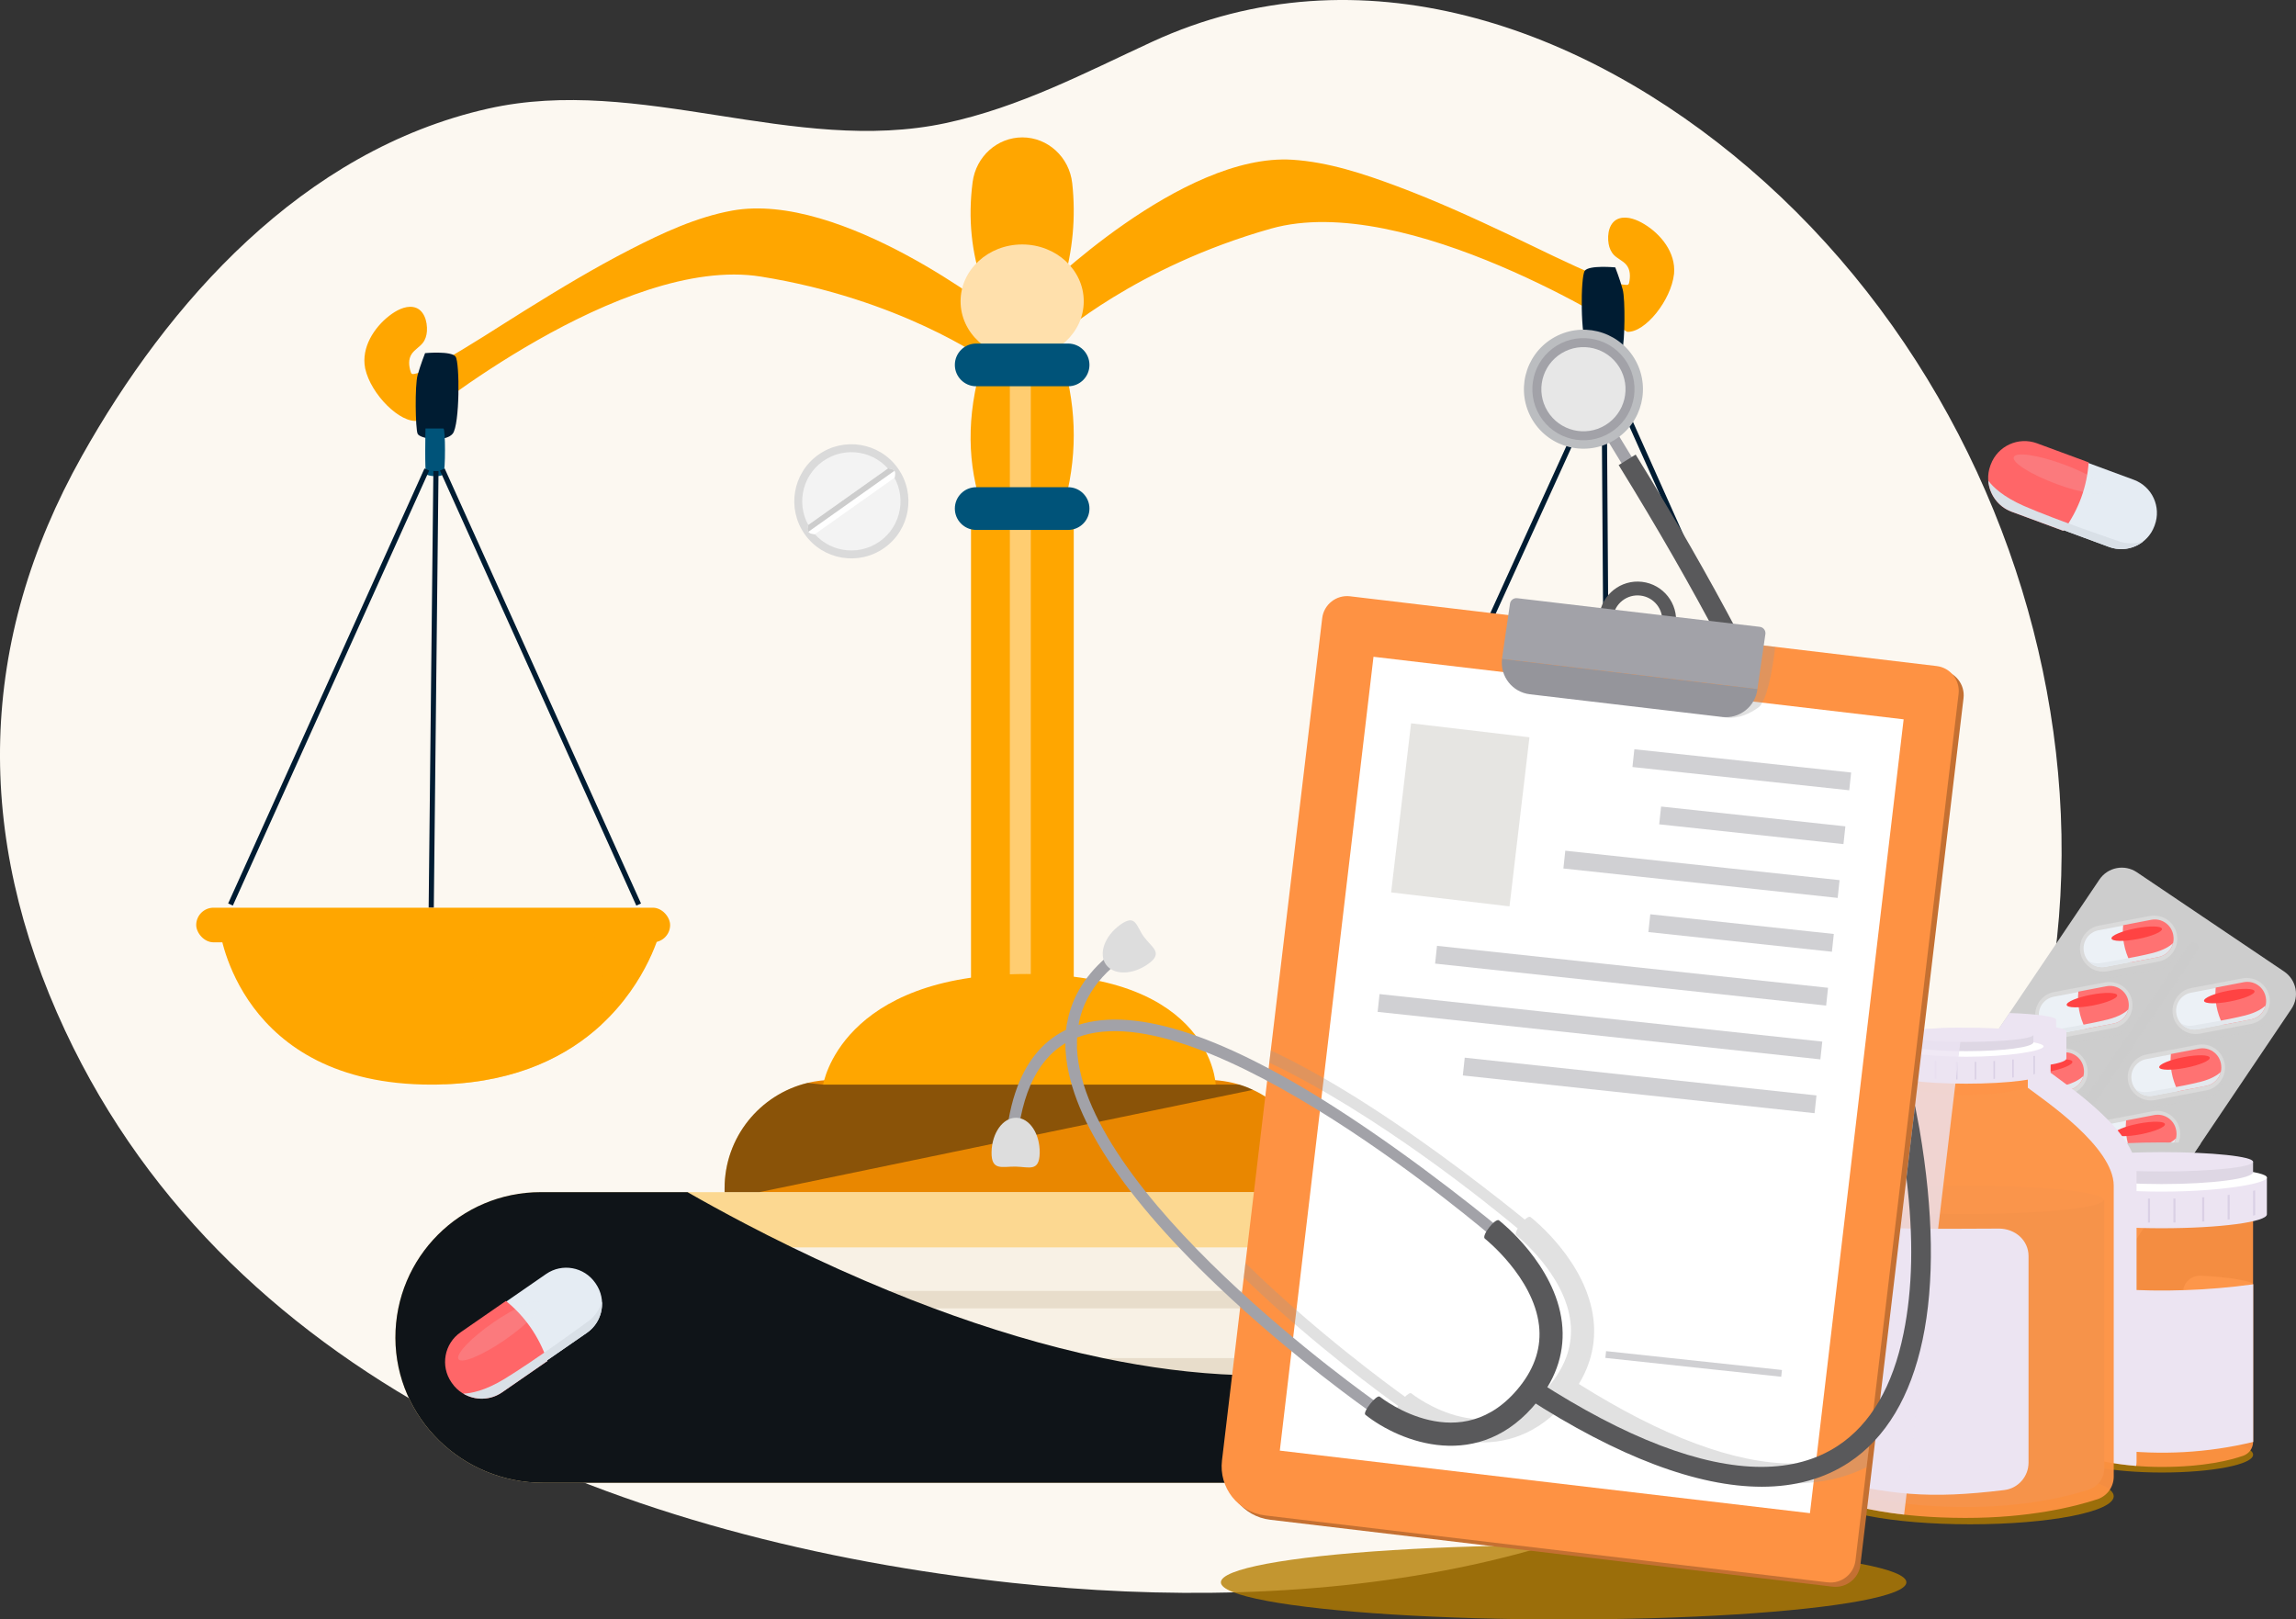 <?xml version="1.0" encoding="UTF-8"?> <svg xmlns="http://www.w3.org/2000/svg" viewBox="0 0 1110.24 783.16"><rect x="0" y="0" width="1110.24" height="783.16" fill="#333333" stroke="none"/><defs><style>.cls-1,.cls-2,.cls-3,.cls-4,.cls-5,.cls-6,.cls-7,.cls-8,.cls-9,.cls-10,.cls-11,.cls-12,.cls-13,.cls-14,.cls-15,.cls-16,.cls-17,.cls-18,.cls-19,.cls-20,.cls-21,.cls-22,.cls-23,.cls-24,.cls-25,.cls-26,.cls-27,.cls-28,.cls-29,.cls-30,.cls-31,.cls-32,.cls-33,.cls-34,.cls-35,.cls-36,.cls-37,.cls-38,.cls-39,.cls-40,.cls-41,.cls-42,.cls-43,.cls-44,.cls-45{stroke-width:0px;}.cls-1,.cls-39,.cls-42{fill:#fe9243;}.cls-2{fill:#5ca4ee;}.cls-3{fill:#ff6668;}.cls-4{fill:#b57d00;}.cls-4,.cls-5,.cls-46,.cls-47,.cls-48,.cls-36,.cls-39,.cls-49{mix-blend-mode:multiply;}.cls-4,.cls-46{opacity:.8;}.cls-5,.cls-50,.cls-13,.cls-48{opacity:.5;}.cls-5,.cls-21,.cls-29{fill:#cdcdcd;}.cls-6{fill:#aea2c5;}.cls-7{fill:#59595b;}.cls-8{fill:#ded7e4;}.cls-51{isolation:isolate;}.cls-9{fill:#bbbdc0;}.cls-52{stroke-width:8.65px;}.cls-52,.cls-53{fill:none;stroke:#a2a2a8;stroke-miterlimit:10;}.cls-10{fill:#a2a2a8;}.cls-11{fill:#e7e7e7;}.cls-12{opacity:.15;}.cls-12,.cls-54,.cls-17{mix-blend-mode:screen;}.cls-12,.cls-35{fill:#e5ecf3;}.cls-13{fill:#ceccc7;}.cls-14{fill:#ddd;}.cls-54,.cls-55{opacity:.44;}.cls-47,.cls-36,.cls-39{opacity:.3;}.cls-53{stroke-width:3.3px;}.cls-15{fill:#0f1418;}.cls-15,.cls-55{mix-blend-mode:soft-light;}.cls-56{opacity:.66;}.cls-16{fill:#f3f3f3;}.cls-17,.cls-44{fill:#ff4343;}.cls-18{fill:#95959b;}.cls-19{fill:#c47032;}.cls-20{fill:#286a94;}.cls-22,.cls-27{fill:#ece4f2;}.cls-22,.cls-39,.cls-42{fill-rule:evenodd;}.cls-23{fill:#ffe0ac;}.cls-24{fill:#dadada;}.cls-25,.cls-36{fill:#9a9a9a;}.cls-26{fill:#a7d2ff;}.cls-28{fill:#e8ddcb;}.cls-29,.cls-32{opacity:.25;}.cls-30{fill:#fcd891;}.cls-31{fill:#e98700;}.cls-32,.cls-33{fill:#fff;}.cls-34{fill:#f8f1e5;}.cls-37{fill:#d9e0e7;}.cls-38{fill:#001c32;}.cls-40{fill:#ffa600;}.cls-41{fill:#005379;}.cls-42{opacity:.95;}.cls-43{fill:#0f1112;}.cls-45{fill:#fcf8f1;}</style></defs><g class="cls-51"><g id="Layer_2"><path class="cls-45" d="M845.8,81.38c-80.09-68.72-188.2-107.55-288.8-61.12-32.18,14.85-63.73,31.58-99.75,39.28-73.3,15.66-147.9-23.49-221.17-7.02-89.99,20.23-155.03,94.12-196.48,168.01-50.16,89.41-52.48,183.03-8.06,277.99,81.21,173.59,273.75,247,458.04,266.96,143.4,15.53,311.88-2.76,412.72-108.13,152.22-159.04,111.6-431.75-56.5-575.97Z"></path><path class="cls-34" d="M681.42,690.34c1.09,2.67,2.27,5.33,3.57,7.97H221.18v-106.52h463.81c-1.64,3.83-3.13,7.64-4.43,11.41-6.44,18.54-8.86,36.52-7.28,53.93,1.03,11.3,3.74,22.37,8.14,33.2Z"></path><rect class="cls-28" x="271.16" y="656.77" width="391.66" height="8.43"></rect><path class="cls-30" d="M702.71,703.7c0,3.69-1.49,7.02-3.91,9.45-2.42,2.41-5.76,3.91-9.45,3.91h-426.83c-38.9,0-71.19-31.15-71.32-70.04-.06-19.49,7.81-37.15,20.58-49.92,12.72-12.72,30.28-20.58,49.69-20.58h427.88c7.38,0,13.35,5.97,13.35,13.35,0,3.69-1.49,7.02-3.91,9.45-2.42,2.41-5.76,3.91-9.45,3.91h-432.57c-26.23,29.05-26.23,58.1,0,87.13h432.57c7.38,0,13.35,5.97,13.35,13.35Z"></path><rect class="cls-28" x="264.29" y="624.29" width="391.66" height="8.43"></rect><polygon class="cls-20" points="343.5 624.29 343.5 679.84 359.86 656.77 374.74 682.82 376.73 624.29 343.5 624.29"></polygon><path class="cls-15" d="M702.71,703.7c0,3.69-1.49,7.02-3.91,9.45-2.42,2.41-5.76,3.91-9.45,3.91h-426.83c-38.9,0-71.19-31.15-71.32-70.04-.06-19.49,7.81-37.15,20.58-49.92,12.72-12.72,30.28-20.58,49.69-20.58h70.98c8.16,4.66,17.55,9.84,27.96,15.29,7.08,3.71,14.64,7.54,22.61,11.41,14.45,7.03,30.24,14.21,47.01,21.08,7.02,2.88,14.22,5.71,21.56,8.44,25.93,9.65,53.63,18.18,81.86,24.05,43.33,9.02,87.94,11.82,129.36,2.9,3.51-.75,7-1.59,10.46-2.53,1.03,11.3,3.74,22.37,8.14,33.2h7.93c7.38,0,13.35,5.97,13.35,13.35Z"></path><path class="cls-40" d="M482.53,151.86s-75.63-59.68-128.57-50c-17.12,3.13-33.47,10.74-48.95,18.67-17.53,8.98-34.45,19.19-51.21,29.62-13.36,8.31-26.53,17.05-40.24,24.75-4.13,2.32-8.71,5.16-13.41,5.95-.35.06-.74.1-1.04-.11-.26-.18-.38-.5-.48-.81-.94-2.9-1.31-6.22.5-8.83,1.45-2.1,3.82-3.32,5.37-5.34,1.21-1.57,1.81-3.57,1.94-5.57.32-4.76-1.42-10.85-6.63-11.71-4.08-.67-8.38,1.76-11.53,4.19-7.4,5.72-13.65,15.41-11.73,25.33.02.12.05.25.08.37,2.75,12.32,16.92,26.57,25.56,25.09,0,0,98.46-80.47,165.69-69.71,67.23,10.75,108.52,40.15,108.52,40.15l6.12-22.04Z"></path><path class="cls-38" d="M205.55,170.77s-2.23,5.63-3.62,10.65c-1.39,5.02-1.04,25.81,0,28.32,1.04,2.51,13.51,4.3,16.97,0,3.46-4.3,3.46-34.41,1.39-37.28s-14.74-1.69-14.74-1.69Z"></path><path class="cls-41" d="M205.74,207.23s-.43,20.97.35,22.04c.78,1.08,7.27,1.61,8.31,0,1.04-1.61,1.04-22.04,0-22.04h-8.66Z"></path><rect class="cls-38" x="43.53" y="330.99" width="230.8" height="2.49" transform="translate(-209.27 340.43) rotate(-65.71)"></rect><rect class="cls-38" x="260.12" y="216.84" width="2.49" height="230.8" transform="translate(-113.54 136.93) rotate(-24.29)"></rect><rect class="cls-38" x="104.07" y="332.13" width="211.19" height="2.49" transform="translate(-125.96 539.42) rotate(-89.38)"></rect><path class="cls-40" d="M319.37,449.79s-5.89,24.82-28.7,45.87c-15.88,14.62-39.94,27.43-75.89,28.72-2.02.1-4.1.14-6.2.14-93.07,0-102.27-74.73-102.27-74.73h213.06Z"></path><rect class="cls-40" x="94.88" y="438.96" width="229.16" height="16.74" rx="8.37" ry="8.37"></rect><g class="cls-54"><path class="cls-40" d="M290.68,495.66c-15.88,14.62-39.94,27.43-75.89,28.72,11.88-22.15,15.62-57.05,16.77-74.59h55.11c4.64,14.01,5.3,30.17,4.02,45.87Z"></path></g><path class="cls-40" d="M502.66,141.95s68.63-68.13,122.29-64.7c17.35,1.11,34.42,6.77,50.67,12.84,18.4,6.87,36.33,15.04,54.11,23.44,14.18,6.7,28.22,13.84,42.68,19.89,4.36,1.82,9.22,4.11,13.97,4.35.36.02.75.01,1.02-.23.24-.21.33-.54.39-.86.62-2.99.62-6.33-1.46-8.72-1.67-1.92-4.16-2.85-5.92-4.67-1.37-1.42-2.19-3.34-2.54-5.31-.83-4.69.22-10.94,5.31-12.41,3.98-1.14,8.52.77,11.91,2.82,7.98,4.82,15.25,13.71,14.42,23.8-.01.13-.02.25-.04.37-1.39,12.56-13.91,28.38-22.66,27.91,0,0-106.61-68.45-172.23-49.91-65.62,18.54-103.45,52.57-103.45,52.57l-8.49-21.19Z"></path><path class="cls-38" d="M781.07,129.3s2.21,5.64,3.58,10.67.95,25.81-.1,28.32c-1.05,2.51-13.53,4.25-16.97-.06-3.45-4.31-3.35-34.42-1.26-37.28,2.09-2.86,14.75-1.64,14.75-1.64Z"></path><path class="cls-41" d="M780.76,165.76s.36,20.97-.42,22.04c-.78,1.07-7.28,1.59-8.31-.03-1.03-1.62-.96-22.05.08-22.04,1.04,0,8.66.03,8.66.03Z"></path><rect class="cls-38" x="825.89" y="175.52" width="2.49" height="230.82" transform="translate(-46.71 362.97) rotate(-24.09)"></rect><rect class="cls-38" x="609.32" y="289.31" width="230.78" height="2.49" transform="translate(159.88 829.62) rotate(-65.51)"></rect><rect class="cls-38" x="775.16" y="186.29" width="2.49" height="211.19" transform="translate(-1.98 5.31) rotate(-.39)"></rect><path class="cls-40" d="M666.29,407.89s5.81,24.85,28.54,45.97c15.83,14.68,39.84,27.58,75.79,29,2.02.11,4.1.15,6.2.16,93.07.34,102.52-74.35,102.52-74.35l-213.06-.79Z"></path><path class="cls-40" d="M669.97,413.82l212.42.78c4.62.02,8.38-3.72,8.4-8.34h0c.02-4.62-3.72-8.38-8.34-8.4l-212.42-.78c-4.62-.02-8.38,3.72-8.4,8.34h0c-.02,4.62,3.72,8.38,8.34,8.4Z"></path><g class="cls-54"><path class="cls-40" d="M694.83,453.86c15.83,14.68,39.84,27.58,75.79,29-11.8-22.19-15.42-57.11-16.51-74.65l-55.11-.2c-4.69,14-5.4,30.15-4.17,45.85Z"></path></g><path class="cls-40" d="M514.02,245.95h-38.97c-7.16-20.96-8.08-44.27,0-70.97h38.97c6.93,23.66,6.93,47.31,0,70.97Z"></path><path class="cls-40" d="M514.02,137.41h-38.97c-5.16-15.11-7.08-31.43-4.73-49.37,1.63-12.4,11.95-21.6,24.04-21.6h0c12.31,0,22.73,9.52,24.12,22.18,1.79,16.27.3,32.53-4.46,48.8Z"></path><rect class="cls-40" x="469.54" y="245.95" width="49.68" height="286.03"></rect><g class="cls-56"><rect class="cls-23" x="488.32" y="176.48" width="10.13" height="345.76"></rect></g><path class="cls-31" d="M636.4,574.7v1.81h-286.02v-1.81c0-24.74,17.1-45.44,40.12-51,3.96-.97,8.1-1.46,12.34-1.46h181.09c5.35,0,10.51.8,15.36,2.29,2.28.68,4.48,1.53,6.6,2.52,18,8.29,30.51,26.53,30.51,47.66Z"></path><g class="cls-55"><path class="cls-43" d="M605.89,527.04l-238.67,49.47h-16.84v-1.81c0-24.74,17.1-45.44,40.12-51l7.54.82h201.26c2.28.68,4.48,1.53,6.6,2.52Z"></path></g><path class="cls-40" d="M398.05,524.52s8.33-53.5,98.18-53.5,91.62,53.5,91.62,53.5h-189.79Z"></path><ellipse class="cls-23" cx="494.27" cy="145.7" rx="29.78" ry="27.48"></ellipse><path class="cls-41" d="M516.48,186.8h-44.43c-5.7,0-10.33-4.62-10.33-10.33h0c0-5.7,4.62-10.33,10.33-10.33h44.43c5.7,0,10.33,4.62,10.33,10.33h0c0,5.7-4.62,10.33-10.33,10.33Z"></path><path class="cls-41" d="M516.48,256.27h-44.43c-5.7,0-10.33-4.62-10.33-10.33h0c0-5.7,4.62-10.33,10.33-10.33h44.43c5.7,0,10.33,4.62,10.33,10.33h0c0,5.7-4.62,10.33-10.33,10.33Z"></path></g><g id="Layer_1"><ellipse class="cls-4" cx="1045.46" cy="703.48" rx="44.03" ry="8.62"></ellipse><path class="cls-21" d="M1005.03,617.32l-71.19-48c-5.97-4.03-7.55-12.13-3.52-18.11l84.87-125.87c4.03-5.97,12.13-7.55,18.11-3.52l71.19,48c5.97,4.03,7.55,12.13,3.52,18.11l-84.87,125.87c-4.03,5.97-12.13,7.55-18.11,3.52Z"></path><path class="cls-5" d="M975.78,579.25l82.44-122.27c.81-1.2,2.43-1.51,3.62-.71h0c1.2.81,1.51,2.43.7,3.62l-82.44,122.27c-.81,1.2-2.43,1.51-3.62.71h0c-1.2-.81-1.51-2.43-.71-3.62Z"></path><g class="cls-49"><path class="cls-29" d="M1096.34,486.35c-.14-.69-.35-1.34-.59-1.97l-42.84,7.82c.04.51.15,1.02.25,1.53h0c1.25,6.05,6.83,10.18,12.47,9.21l22.77-3.89c5.63-.96,9.19-6.65,7.94-12.7Z"></path></g><path class="cls-35" d="M1062.87,497.73l12.65-2.42-3.39-17.67-12.65,2.42c-4.82.92-7.97,5.58-7.05,10.39l.04.23c.92,4.82,5.58,7.97,10.39,7.05Z"></path><path class="cls-44" d="M1088.45,493c4.91-.94,8.13-5.69,7.19-10.6l-.04-.23c-.94-4.91-5.69-8.13-10.6-7.19l-13.59,2.61c-.58,6.05.49,12.06,3.45,18.02l13.59-2.61Z"></path><g class="cls-49"><path class="cls-37" d="M1062.87,497.73l11.91-2.28c.03.06.05.11.08.17l13.59-2.61c3.59-.69,6.26-3.41,7.08-6.74-1.35,1.29-4.25,3.36-9.87,4.79-8.72,2.21-24.88,4.84-24.88,4.84,0,0-3.03.78-6.22-1,2.01,2.26,5.12,3.45,8.31,2.84Z"></path></g><path class="cls-32" d="M1063.84,499.85l24.62-4.66c6.09-1.15,10.09-7.03,8.94-13.12h0c-1.15-6.09-7.03-10.09-13.12-8.94l-24.62,4.66c-6.09,1.15-10.1,7.03-8.94,13.12h0c1.15,6.09,7.03,10.1,13.12,8.94Z"></path><path class="cls-17" d="M1078.48,484.28c-6.74,1.3-12.43,1.19-12.71-.24-.27-1.43,4.97-3.63,11.71-4.93,6.74-1.3,12.43-1.19,12.71.24s-4.97,3.63-11.71,4.93Z"></path><g class="cls-49"><path class="cls-29" d="M1074.68,518.48c-.14-.69-.35-1.34-.59-1.97l-42.84,7.82c.04.51.15,1.02.26,1.53h0c1.25,6.05,6.83,10.18,12.47,9.21l22.77-3.89c5.63-.96,9.19-6.65,7.94-12.7Z"></path></g><path class="cls-35" d="M1041.21,529.85l12.65-2.42-3.39-17.67-12.65,2.42c-4.82.92-7.97,5.58-7.05,10.39l.04.23c.92,4.82,5.58,7.97,10.39,7.05Z"></path><path class="cls-44" d="M1066.78,525.13c4.91-.94,8.13-5.69,7.19-10.6l-.04-.23c-.94-4.91-5.69-8.13-10.6-7.19l-13.59,2.61c-.58,6.05.49,12.06,3.45,18.02l13.59-2.61Z"></path><g class="cls-49"><path class="cls-37" d="M1041.21,529.85l11.91-2.28c.03.06.05.11.08.17l13.59-2.61c3.59-.69,6.26-3.41,7.08-6.74-1.35,1.29-4.25,3.36-9.87,4.79-8.72,2.21-24.88,4.83-24.88,4.83,0,0-3.03.78-6.22-1,2.01,2.26,5.12,3.45,8.31,2.84Z"></path></g><path class="cls-32" d="M1042.18,531.98l24.62-4.66c6.09-1.15,10.09-7.03,8.94-13.12h0c-1.15-6.09-7.03-10.09-13.12-8.94l-24.62,4.66c-6.09,1.15-10.09,7.03-8.94,13.12h0c1.15,6.09,7.03,10.09,13.12,8.94Z"></path><path class="cls-17" d="M1056.81,516.41c-6.74,1.3-12.43,1.19-12.71-.24-.27-1.43,4.97-3.63,11.72-4.93,6.74-1.3,12.43-1.19,12.71.24s-4.97,3.63-11.72,4.93Z"></path><g class="cls-49"><path class="cls-29" d="M1053.02,550.61c-.14-.69-.35-1.34-.59-1.97l-42.84,7.82c.04.51.15,1.02.25,1.53h0c1.25,6.05,6.83,10.18,12.47,9.21l22.77-3.89c5.63-.96,9.19-6.65,7.94-12.7Z"></path></g><path class="cls-35" d="M1019.55,561.98l12.65-2.42-3.39-17.67-12.65,2.43c-4.82.92-7.97,5.58-7.05,10.39l.04.23c.92,4.82,5.58,7.97,10.39,7.05Z"></path><path class="cls-44" d="M1045.12,557.26c4.91-.94,8.13-5.69,7.19-10.6l-.04-.23c-.94-4.91-5.69-8.13-10.6-7.19l-13.59,2.61c-.58,6.05.49,12.06,3.46,18.02l13.59-2.61Z"></path><g class="cls-49"><path class="cls-37" d="M1019.55,561.98l11.91-2.28c.03.06.05.11.08.17l13.59-2.61c3.59-.69,6.26-3.41,7.08-6.74-1.35,1.29-4.25,3.36-9.87,4.79-8.72,2.21-24.88,4.84-24.88,4.84,0,0-3.03.78-6.22-1,2.01,2.26,5.12,3.45,8.31,2.84Z"></path></g><path class="cls-32" d="M1020.52,564.11l24.62-4.66c6.09-1.15,10.09-7.03,8.94-13.12h0c-1.15-6.09-7.03-10.09-13.12-8.94l-24.62,4.66c-6.09,1.15-10.1,7.03-8.94,13.12h0c1.15,6.09,7.03,10.1,13.12,8.94Z"></path><path class="cls-17" d="M1035.15,548.54c-6.74,1.3-12.43,1.19-12.71-.24-.27-1.42,4.97-3.63,11.71-4.93,6.74-1.3,12.43-1.19,12.71.24.27,1.43-4.97,3.63-11.71,4.93Z"></path><g class="cls-49"><path class="cls-29" d="M1031.36,582.73c-.14-.69-.35-1.34-.59-1.97l-42.84,7.82c.04.51.15,1.02.25,1.53h0c1.25,6.05,6.83,10.18,12.47,9.21l22.77-3.89c5.63-.96,9.19-6.65,7.94-12.7Z"></path></g><path class="cls-35" d="M997.88,594.11l12.65-2.42-3.39-17.67-12.65,2.42c-4.82.92-7.97,5.58-7.05,10.39l.04.23c.92,4.82,5.58,7.97,10.39,7.05Z"></path><path class="cls-44" d="M1023.46,589.38c4.91-.94,8.13-5.69,7.19-10.6l-.04-.23c-.94-4.91-5.69-8.13-10.6-7.19l-13.59,2.61c-.58,6.05.49,12.06,3.46,18.02l13.59-2.61Z"></path><g class="cls-49"><path class="cls-37" d="M997.88,594.11l11.91-2.28c.03.06.05.11.08.17l13.59-2.61c3.59-.69,6.26-3.41,7.08-6.74-1.35,1.29-4.25,3.36-9.87,4.79-8.72,2.21-24.88,4.83-24.88,4.83,0,0-3.03.78-6.22-1,2.01,2.26,5.12,3.45,8.31,2.84Z"></path></g><path class="cls-32" d="M998.86,596.23l24.62-4.66c6.09-1.15,10.09-7.03,8.94-13.12h0c-1.15-6.09-7.03-10.09-13.12-8.94l-24.62,4.66c-6.09,1.15-10.1,7.03-8.94,13.12h0c1.15,6.09,7.03,10.1,13.12,8.94Z"></path><path class="cls-17" d="M1013.49,580.66c-6.74,1.29-12.43,1.19-12.71-.24-.27-1.43,4.97-3.63,11.72-4.93,6.74-1.3,12.43-1.19,12.71.24s-4.97,3.63-11.71,4.93Z"></path><g class="cls-49"><path class="cls-29" d="M1051.59,456.18c-.14-.69-.35-1.34-.59-1.97l-42.84,7.82c.04.51.15,1.02.25,1.53h0c1.25,6.05,6.83,10.18,12.47,9.21l22.77-3.89c5.63-.96,9.19-6.65,7.94-12.7Z"></path></g><path class="cls-35" d="M1018.12,467.55l12.65-2.42-3.39-17.67-12.65,2.42c-4.82.92-7.97,5.58-7.05,10.39l.04.23c.92,4.82,5.58,7.97,10.39,7.05Z"></path><path class="cls-44" d="M1043.7,462.83c4.91-.94,8.13-5.69,7.19-10.6l-.04-.23c-.94-4.91-5.69-8.13-10.6-7.19l-13.59,2.61c-.58,6.05.49,12.06,3.46,18.02l13.59-2.61Z"></path><g class="cls-49"><path class="cls-37" d="M1018.12,467.55l11.91-2.28c.03.06.05.11.08.17l13.59-2.61c3.59-.69,6.26-3.41,7.08-6.74-1.35,1.29-4.25,3.36-9.87,4.79-8.72,2.21-24.88,4.84-24.88,4.84,0,0-3.03.78-6.22-1,2.01,2.26,5.12,3.45,8.31,2.84Z"></path></g><path class="cls-32" d="M1019.09,469.68l24.62-4.66c6.09-1.15,10.09-7.03,8.94-13.12h0c-1.15-6.09-7.03-10.09-13.12-8.94l-24.62,4.66c-6.09,1.15-10.09,7.03-8.94,13.12h0c1.15,6.09,7.03,10.1,13.12,8.94Z"></path><path class="cls-17" d="M1033.73,454.11c-6.74,1.3-12.43,1.19-12.71-.24-.27-1.43,4.97-3.63,11.71-4.93,6.74-1.3,12.43-1.19,12.71.24.27,1.43-4.97,3.63-11.71,4.93Z"></path><g class="cls-49"><path class="cls-29" d="M1029.93,488.31c-.14-.69-.35-1.34-.59-1.97l-42.84,7.82c.04.51.15,1.02.25,1.53h0c1.25,6.05,6.83,10.18,12.47,9.21l22.77-3.89c5.63-.96,9.19-6.65,7.94-12.7Z"></path></g><path class="cls-35" d="M996.46,499.68l12.65-2.42-3.39-17.67-12.65,2.42c-4.82.92-7.97,5.58-7.05,10.39l.04.23c.92,4.82,5.58,7.97,10.39,7.05Z"></path><path class="cls-44" d="M1022.03,494.96c4.91-.94,8.13-5.69,7.19-10.6l-.04-.23c-.94-4.91-5.69-8.13-10.6-7.19l-13.59,2.61c-.58,6.05.49,12.06,3.46,18.02l13.59-2.61Z"></path><g class="cls-49"><path class="cls-37" d="M996.46,499.68l11.91-2.28c.03.06.05.11.08.17l13.59-2.61c3.59-.69,6.26-3.41,7.08-6.74-1.35,1.29-4.25,3.36-9.87,4.79-8.72,2.21-24.88,4.84-24.88,4.84,0,0-3.03.78-6.22-1,2.01,2.26,5.12,3.45,8.31,2.84Z"></path></g><path class="cls-32" d="M997.43,501.8l24.62-4.66c6.09-1.15,10.09-7.03,8.94-13.12h0c-1.15-6.09-7.03-10.09-13.12-8.94l-24.62,4.66c-6.09,1.15-10.09,7.03-8.94,13.12h0c1.15,6.09,7.03,10.09,13.12,8.94Z"></path><path class="cls-17" d="M1012.06,486.24c-6.74,1.3-12.43,1.19-12.71-.24-.27-1.43,4.97-3.63,11.71-4.93,6.74-1.3,12.43-1.19,12.71.24.27,1.43-4.97,3.63-11.72,4.93Z"></path><g class="cls-49"><path class="cls-29" d="M1008.27,520.43c-.14-.69-.35-1.34-.59-1.97l-42.84,7.82c.04.51.15,1.02.26,1.53h0c1.25,6.05,6.83,10.18,12.47,9.21l22.77-3.89c5.63-.96,9.19-6.65,7.94-12.7Z"></path></g><path class="cls-35" d="M974.8,531.8l12.65-2.42-3.39-17.67-12.65,2.42c-4.82.92-7.97,5.58-7.05,10.39l.04.23c.92,4.82,5.58,7.97,10.39,7.05Z"></path><path class="cls-44" d="M1000.37,527.08c4.91-.94,8.13-5.69,7.19-10.6l-.04-.23c-.94-4.91-5.69-8.13-10.6-7.19l-13.59,2.61c-.58,6.05.49,12.06,3.45,18.02l13.59-2.61Z"></path><g class="cls-49"><path class="cls-37" d="M974.8,531.8l11.91-2.28c.03.06.05.11.08.17l13.59-2.61c3.59-.69,6.26-3.41,7.08-6.74-1.35,1.29-4.25,3.36-9.87,4.79-8.72,2.21-24.88,4.84-24.88,4.84,0,0-3.03.78-6.22-1,2.01,2.26,5.12,3.45,8.31,2.84Z"></path></g><path class="cls-32" d="M975.77,533.93l24.62-4.66c6.09-1.15,10.09-7.03,8.94-13.12h0c-1.15-6.09-7.03-10.09-13.12-8.94l-24.62,4.66c-6.09,1.15-10.1,7.03-8.94,13.12h0c1.15,6.09,7.03,10.1,13.12,8.94Z"></path><path class="cls-17" d="M990.4,518.36c-6.74,1.3-12.43,1.19-12.71-.24s4.97-3.63,11.72-4.93c6.74-1.29,12.43-1.19,12.71.24.27,1.43-4.97,3.63-11.71,4.93Z"></path><g class="cls-49"><path class="cls-29" d="M986.61,552.56c-.14-.69-.35-1.34-.59-1.97l-42.84,7.82c.04.51.15,1.02.25,1.53h0c1.25,6.05,6.83,10.18,12.47,9.21l22.77-3.89c5.63-.96,9.19-6.65,7.94-12.7Z"></path></g><path class="cls-35" d="M953.13,563.93l12.65-2.42-3.39-17.67-12.65,2.42c-4.82.92-7.97,5.58-7.05,10.39l.04.23c.92,4.82,5.58,7.97,10.39,7.05Z"></path><path class="cls-44" d="M978.71,559.21c4.91-.94,8.13-5.69,7.19-10.6l-.04-.23c-.94-4.91-5.69-8.13-10.6-7.19l-13.59,2.61c-.58,6.05.49,12.06,3.46,18.02l13.59-2.61Z"></path><g class="cls-49"><path class="cls-37" d="M953.13,563.93l11.91-2.28c.03.06.05.11.08.17l13.59-2.61c3.59-.69,6.26-3.41,7.08-6.74-1.35,1.29-4.25,3.36-9.87,4.79-8.72,2.21-24.88,4.83-24.88,4.83,0,0-3.03.78-6.22-1,2.01,2.26,5.12,3.45,8.31,2.84Z"></path></g><path class="cls-32" d="M954.1,566.06l24.62-4.66c6.09-1.15,10.09-7.03,8.94-13.12h0c-1.15-6.09-7.03-10.09-13.12-8.94l-24.62,4.66c-6.09,1.15-10.09,7.03-8.94,13.12h0c1.15,6.09,7.03,10.1,13.12,8.94Z"></path><path class="cls-17" d="M968.74,550.49c-6.74,1.29-12.43,1.19-12.71-.24-.27-1.43,4.97-3.63,11.72-4.93,6.74-1.3,12.43-1.19,12.71.24.27,1.43-4.97,3.63-11.71,4.93Z"></path><g class="cls-49"><path class="cls-21" d="M1001.12,557.15v4.94s0,0,0,0c-4.25.79-6.69,1.7-6.69,2.67v17.79c0,1.24,2.56,2.4,7,3.4v28.94l3.6,2.43c5.97,4.03,14.08,2.45,18.11-3.52l41.05-60.88c-5.73-.29-12.13-.45-18.88-.45-24.4,0-44.18,2.09-44.18,4.68Z"></path></g><path class="cls-22" d="M1089.48,621.1c0-1.49-11.82-3.53-25.18-4.21-4.74-.24-8.72,3.55-8.72,8.29v72.69l33.9-.59v-76.18Z"></path><path class="cls-42" d="M1089.48,587.75v109.54c0,3.02-1.91,5.7-4.76,6.7-6.25,2.18-18.86,5.38-39.1,5.42-19.21.03-32.64-3.35-39.33-5.55-2.91-.96-4.87-3.67-4.87-6.73v-109.26l88.05-.11Z"></path><path class="cls-39" d="M1015.09,586.6s12.2,3.63,31.22,3.6c19.02-.03,29.44-3.7,29.44-3.7v-7.78h-60.66v7.88Z"></path><path class="cls-27" d="M1089.48,621.1c-21.83,2.97-43.67,3.74-65.53,2.28-4.75-.32-8.79,3.43-8.79,8.2v61.37c0,4.15,3.09,7.66,7.21,8.16,22.57,2.74,45.24,1.48,67.07-3.77.02-.02.03-.04.05-.06v-76.18Z"></path><path class="cls-27" d="M994.43,587.25c0,3.71,22.78,6.72,50.87,6.72s50.87-3.01,50.87-6.72v-17.79h-101.74v17.79Z"></path><g class="cls-47"><path class="cls-6" d="M1050.96,591.21c.34,0,.67-.01,1.01-.02l-.02-11.6c-.33,0-.66.01-1,.02v11.59Z"></path><path class="cls-6" d="M1064.88,590.73c.34-.02.67-.04,1.01-.06l-.02-11.71c-.33.02-.66.05-1,.07v11.7Z"></path><path class="cls-6" d="M1077.19,589.76c.34-.04.67-.07,1-.11l-.02-11.87c-.33.04-.66.08-1,.12v11.85Z"></path><path class="cls-6" d="M1089.5,587.86c.35-.08.68-.16,1-.24l-.02-11.98c-.32.08-.65.16-.99.24v11.98Z"></path><path class="cls-6" d="M1000.11,587.61c.32.08.66.16,1,.24l-.02-11.99c-.34-.08-.68-.16-.99-.24v11.99Z"></path><path class="cls-6" d="M1014.03,589.83c.33.03.66.07,1.01.1l-.02-11.84c-.34-.04-.67-.08-1-.12v11.85Z"></path><path class="cls-6" d="M1026.34,590.76c.33.02.67.04,1.01.05l-.02-11.68c-.33-.02-.67-.04-1-.06v11.69Z"></path><path class="cls-6" d="M1038.65,591.19c.34,0,.67.01,1.01.02l-.02-11.59c-.33,0-.66-.01-1-.02v11.6Z"></path></g><path class="cls-33" d="M1096.17,569.45c0,2.97-22.78,6.82-50.87,6.82s-50.87-3.84-50.87-6.82,22.78-5.38,50.87-5.38,50.87,2.41,50.87,5.38Z"></path><path class="cls-8" d="M1001.12,566.78c0,3.22,19.78,5.83,44.18,5.83s44.18-2.61,44.18-5.83v-4.94h-88.36v4.94Z"></path><path class="cls-27" d="M1089.48,561.84c0,2.58-19.78,4.68-44.18,4.68s-44.18-2.09-44.18-4.68,19.78-4.68,44.18-4.68,44.18,2.09,44.18,4.68Z"></path><ellipse class="cls-4" cx="952.76" cy="723.57" rx="69.33" ry="13.57"></ellipse><g class="cls-49"><path class="cls-27" d="M1033.13,566.13c0-18.8-33.7-41.38-41.55-47.35v-3.92c4.79-.83,7.64-1.87,7.64-2.99v-13.1c0-.72-1.8-1.39-4.93-1.96,0,0,0,0,0,0v-3.64c0-1.54-9.5-2.84-22.61-3.28l-41.36,61.34c-4.03,5.97-2.45,14.08,3.52,18.11l67.59,45.57v82.22c0,3.06,1.96,5.78,4.87,6.73,5.1,1.68,14.13,4.04,26.64,5.05.12-.68.2-1.37.2-2.08v-140.69Z"></path></g><path class="cls-2" d="M883.42,580.25v130.07c0,4.6,2.91,8.68,7.25,10.2,9.51,3.32,28.72,8.2,59.55,8.25,29.26.05,49.71-5.11,59.89-8.46,4.43-1.46,7.41-5.59,7.41-10.25v-129.81h-134.1Z"></path><ellipse class="cls-26" cx="950.32" cy="580.25" rx="66.9" ry="6.86"></ellipse><path class="cls-42" d="M920.67,525.94v-7.68s29.95.05,29.95.05l29.94.05v7.68c7.83,5.97,41.54,28.56,41.54,47.35v140.69c0,4.98-3.19,9.4-7.92,10.95-10.88,3.58-32.72,9.08-63.97,9.03-32.92-.05-53.44-5.26-63.61-8.81-4.64-1.62-7.74-5.98-7.74-10.89v-141.14c0-18.63,33.97-41.34,41.82-47.28Z"></path><path class="cls-39" d="M980.54,526.04s-12.04,3.59-30.82,3.56c-18.77-.03-29.06-3.65-29.06-3.65v-7.68h59.88v7.78Z"></path><path class="cls-27" d="M878.85,590.43c35.51,4.84,51.03,3.71,87.76,3.71,7.75,0,14.3,5.58,14.3,13.33v99.84c0,6.75-5.03,12.46-11.72,13.27-36.72,4.45-54.75,2.41-90.26-6.13-.03-.03-.05-.06-.08-.1v-123.94Z"></path><path class="cls-27" d="M988.18,519.12c0,2.73-16.77,4.94-37.46,4.94s-37.46-2.21-37.46-4.94v-13.1h74.91v13.1Z"></path><g class="cls-47"><path class="cls-6" d="M946.56,522.04c-.25,0-.49,0-.74-.01v-8.54c.26,0,.5.01.75.02v8.54Z"></path><path class="cls-6" d="M936.31,521.69c-.25-.01-.49-.03-.74-.04v-8.62c.26.02.5.03.75.05v8.61Z"></path><path class="cls-6" d="M927.25,520.98c-.25-.03-.5-.05-.74-.08v-8.74c.25.03.5.06.75.09v8.73Z"></path><path class="cls-6" d="M918.18,519.57c-.26-.06-.5-.12-.74-.18v-8.82c.25.06.49.12.75.18v8.82Z"></path><path class="cls-6" d="M984,519.39c-.24.06-.48.12-.74.18v-8.83c.27-.06.51-.12.75-.18v8.83Z"></path><path class="cls-6" d="M973.75,521.02c-.25.03-.49.05-.74.08v-8.71c.26-.03.5-.06.75-.08v8.72Z"></path><path class="cls-6" d="M964.68,521.71c-.25.01-.49.03-.74.04v-8.6c.26-.01.5-.03.75-.05v8.61Z"></path><path class="cls-6" d="M955.62,522.03c-.25,0-.49,0-.74.01v-8.54c.26,0,.5-.01.75-.02v8.54Z"></path></g><path class="cls-33" d="M913.27,506.02c0,2.19,16.77,5.02,37.46,5.02s37.46-2.83,37.46-5.02-16.77-3.96-37.46-3.96-37.46,1.78-37.46,3.96Z"></path><path class="cls-8" d="M983.25,504.05c0,2.37-14.56,4.29-32.53,4.29s-32.53-1.92-32.53-4.29v-3.64h65.06v3.64Z"></path><path class="cls-27" d="M918.19,500.42c0,1.9,14.56,3.44,32.53,3.44s32.53-1.54,32.53-3.44-14.56-3.44-32.53-3.44-32.53,1.54-32.53,3.44Z"></path><g class="cls-46"><path class="cls-27" d="M918.19,500.42v3.64s0,0,0,0c-3.13.58-4.93,1.25-4.93,1.96v13.1c0,1.11,2.75,2.13,7.4,2.95v3.86c-7.85,5.94-41.82,28.65-41.82,47.28v141.14c0,4.91,3.11,9.28,7.74,10.89,6.7,2.34,17.89,5.39,34.16,7.22l28.02-235.5c-17.05.11-30.57,1.6-30.57,3.44Z"></path></g><ellipse class="cls-4" cx="756.1" cy="765.2" rx="165.74" ry="17.96"></ellipse><rect class="cls-10" x="780.14" y="202.95" width="5.8" height="27.5" transform="translate(1.63 439.19) rotate(-31.36)"></rect><path class="cls-9" d="M790.26,173.24c-8.27-13.57-25.98-17.87-39.56-9.6-13.57,8.27-17.87,25.98-9.6,39.55,8.27,13.57,25.98,17.87,39.55,9.6,13.57-8.27,17.87-25.98,9.6-39.56Z"></path><path class="cls-10" d="M786.77,175.36c-7.1-11.65-22.3-15.34-33.94-8.24-11.65,7.1-15.34,22.3-8.24,33.94,7.1,11.65,22.3,15.34,33.94,8.24,11.65-7.1,15.34-22.3,8.24-33.94Z"></path><path class="cls-11" d="M783.06,177.63c-5.85-9.6-18.37-12.64-27.97-6.79-9.6,5.85-12.63,18.37-6.79,27.97,5.85,9.6,18.37,12.64,27.97,6.79,9.6-5.85,12.64-18.37,6.79-27.97Z"></path><path class="cls-7" d="M912.5,517.48c-23.14-86.89-54.07-169.89-129.79-292.57l8.22-5.08c76.34,123.69,107.54,207.45,130.91,295.16l-9.34,2.49Z"></path><path class="cls-19" d="M886.14,767.3l-271.97-32.36c-13.1-1.56-22.45-13.44-20.89-26.54l48.46-407.35c.79-6.65,6.82-11.4,13.47-10.61l283.65,33.74c6.65.79,11.4,6.82,10.61,13.47l-49.85,419.03c-.79,6.65-6.82,11.4-13.47,10.61Z"></path><path class="cls-1" d="M883.75,765.22l-271.97-32.36c-13.1-1.56-22.45-13.44-20.89-26.54l48.46-407.35c.79-6.65,6.82-11.4,13.47-10.61l283.65,33.74c6.65.79,11.4,6.82,10.61,13.47l-49.85,419.03c-.79,6.65-6.82,11.4-13.47,10.61Z"></path><rect class="cls-33" x="640.58" y="331.46" width="258.13" height="386.56" transform="translate(66.84 -86.63) rotate(6.73)"></rect><path class="cls-36" d="M832.71,346.72c.87.08,7.89,2.38,17.64-4.64,5.47-4.23,8.05-29.25,8.05-29.25l-16.15-1.92-9.54,35.82Z"></path><rect class="cls-13" x="677.28" y="352.93" width="57.64" height="82.34" transform="translate(51.08 -80.08) rotate(6.73)"></rect><g class="cls-50"><line class="cls-52" x1="789.83" y1="366.63" x2="894.67" y2="377.88"></line><line class="cls-52" x1="802.77" y1="394.34" x2="891.88" y2="403.91"></line><line class="cls-52" x1="756.44" y1="415.7" x2="889.08" y2="429.93"></line><line class="cls-52" x1="797.54" y1="446.44" x2="886.29" y2="455.96"></line><line class="cls-52" x1="694.41" y1="461.7" x2="883.5" y2="481.99"></line><line class="cls-52" x1="666.62" y1="485.04" x2="880.71" y2="508.01"></line><line class="cls-52" x1="707.82" y1="515.79" x2="877.91" y2="534.04"></line><line class="cls-53" x1="776.45" y1="655.04" x2="861.5" y2="664.16"></line></g><g class="cls-47"><path class="cls-25" d="M904,697.53c-10.37,6.84-22.79,10.24-37.09,10.24-27.88,0-62.85-12.94-103.45-38.49,5.98-9.86,8.35-20.38,7.05-31.36-3.3-27.89-29.3-48.49-30.4-49.35-.56-.44-1.65.16-2.8,1.21-10.69-8.7-43.06-34.49-77.27-56.3-16.39-10.45-31.58-18.95-45.57-25.51l-.7,5.93c51.82,24.54,106.08,68.46,120.12,80.17-.87,1.5-1.27,2.84-.67,3.31.24.18,23.47,18.67,26.19,41.91,1.22,10.36-1.91,20.32-9.28,29.6-28.18,35.44-66.12,6.18-67.71,4.92-.53-.42-1.73.39-3.01,1.66-7.36-5.26-43.17-31.37-77.17-64.67l-.83,7.01c.83.8,1.64,1.59,2.48,2.39,32.13,30.61,64.74,54.37,72.15,59.67-.71,1.27-1.04,2.33-.58,2.69,16.34,12.99,54.31,28.29,82.35-5.41,42.34,26.71,79.28,40.22,109.3,40.22,13.2,0,25.07-2.62,35.47-7.87l1.42-11.97s0,0,0,0Z"></path></g><path class="cls-7" d="M794.04,281.38c-10.22-1.21-19.48,6.1-20.69,16.32-1.21,10.22,6.1,19.48,16.32,20.69,10.22,1.21,19.48-6.1,20.69-16.32,1.21-10.22-6.1-19.48-16.32-20.69ZM790.45,311.75c-6.55-.77-11.24-6.71-10.46-13.27.77-6.55,6.71-11.24,13.27-10.46,6.55.77,11.24,6.71,10.46,13.27-.77,6.55-6.71,11.24-13.27,10.46Z"></path><path class="cls-10" d="M853.68,306.6c.2-1.71-1.02-3.27-2.74-3.47l-117.32-13.85c-1.71-.2-3.27,1.02-3.47,2.74l-3.87,26.63,123.52,14.58,3.87-26.63Z"></path><path class="cls-18" d="M852.13,303.52c1.06.6,1.71,1.8,1.56,3.08l-3.87,26.63-123.52-14.58c-1,8.45,5.04,16.1,13.49,17.1l92.93,10.97c8.45,1,16.1-5.04,17.1-13.49l3.87-26.63c.15-1.29-.5-2.48-1.56-3.08Z"></path><path class="cls-10" d="M518,487.06c-1.8,5.19-2.74,10.69-2.82,16.49-.44,31.6,24.28,71.38,73.48,118.25,36.37,34.64,73.35,60.52,73.72,60.78l3.17-4.54c-1.46-1.02-145.83-102.47-144.83-174.41.23-17.07,8.91-31.32,25.77-42.38l-3.04-4.63c-12.85,8.43-21.36,18.63-25.45,30.44Z"></path><g class="cls-48"><path class="cls-10" d="M520.72,503.63c.05-3.6.48-7.07,1.27-10.41l-5.99,1.56c-.5,2.84-.78,5.77-.82,8.77-.02,1.53.03,3.08.13,4.64,1.64-.65,3.83-1.56,5.43-2.23-.02-.78-.03-1.56-.02-2.34Z"></path></g><path class="cls-10" d="M493.07,522.81c-3.14,7.35-5.29,16.03-6.44,26.03l5.5.63c2.93-25.44,12.59-41.5,28.72-47.74,60.92-23.55,199.93,95.7,201.28,96.88l3.65-4.17c-.34-.3-39.29-32.77-80.97-59.35-56.5-36.03-98.88-48.99-125.96-38.53-11.62,4.49-20.24,13.29-25.78,26.25Z"></path><path class="cls-14" d="M553.08,452.95c-3.75-5.22-3.83-11.16-11.38-5.74-7.55,5.42-10.64,14.05-6.89,19.27,3.75,5.22,12.91,5.06,20.46-.36,7.55-5.42,1.56-7.95-2.19-13.18Z"></path><path class="cls-14" d="M491.42,540.54c-6.43-.12-11.78,7.32-11.95,16.61-.17,9.29,5.21,6.9,11.64,7.02,6.43.12,11.46,2.71,11.64-6.58.17-9.29-4.89-16.93-11.32-17.05Z"></path><path class="cls-7" d="M724.88,590.19c1.1.86,27.1,21.46,30.4,49.35,1.59,13.45-2.32,26.2-11.63,37.92-28.14,35.4-66.87,19.87-83.42,6.71-1.51-1.2,5.44-9.95,6.96-8.75,1.59,1.26,39.53,30.53,67.71-4.92,7.38-9.28,10.5-19.24,9.29-29.6-2.72-23.23-25.96-41.72-26.19-41.91-1.77-1.38,5.12-10.19,6.89-8.81Z"></path><path class="cls-7" d="M851.88,718.98c-31.04,0-69.45-14.43-113.6-42.97l5.25-8.12c42.61,27.54,79.21,41.49,108.15,41.49,14.29,0,26.72-3.4,37.09-10.24,15.83-10.44,26.5-28.73,31.7-54.34,4.36-21.47,4.96-45.8,1.4-75.16l4.16-34.94,1.18,6.22.96,5.06c13.74,80.41,1.65,137.67-34.07,161.23-11.92,7.86-26.06,11.77-42.21,11.77Z"></path><path class="cls-35" d="M1019.83,264.49l-23.24-8.58,11.99-32.47,23.24,8.58c8.85,3.27,13.38,13.09,10.11,21.95l-.15.41c-3.27,8.85-13.09,13.38-21.95,10.11Z"></path><path class="cls-3" d="M972.77,247.49c-9.03-3.33-13.64-13.35-10.31-22.38l.16-.42c3.33-9.03,13.35-13.64,22.38-10.31l24.98,9.22c-.8,11.67-4.72,22.74-12.22,33.11l-24.98-9.22Z"></path><g class="cls-49"><path class="cls-37" d="M1019.83,264.49l-21.88-8.08c-.07.1-.13.2-.2.29l-24.98-9.22c-6.59-2.43-10.82-8.44-11.32-15.01,2.16,2.88,7.01,7.72,17.23,12.2,15.85,6.94,45.71,17,45.71,17,0,0,5.51,2.43,12.12.05-4.53,3.67-10.81,4.94-16.67,2.77Z"></path></g><path class="cls-12" d="M994.44,234.07c12.39,4.58,23.22,6.17,24.19,3.55.97-2.62-8.29-8.45-20.69-13.03-12.39-4.58-23.22-6.17-24.19-3.55-.97,2.62,8.29,8.45,20.69,13.03Z"></path><path class="cls-35" d="M283.77,644.56l-20.37,14.09-19.69-28.47,20.37-14.09c7.76-5.37,18.4-3.43,23.77,4.33l.25.36c5.37,7.76,3.43,18.4-4.33,23.77Z"></path><path class="cls-3" d="M242.81,673.31c-7.91,5.47-18.77,3.5-24.24-4.42l-.26-.37c-5.47-7.91-3.5-18.77,4.42-24.24l21.9-15.15c9.09,7.36,15.9,16.92,20.08,29.03l-21.9,15.15Z"></path><g class="cls-49"><path class="cls-37" d="M283.77,644.56l-19.18,13.27c.04.11.09.22.13.33l-21.9,15.15c-5.78,4-13.12,4-18.79.64,3.6-.11,10.35-1.3,19.88-7.09,14.79-8.99,40.18-27.64,40.18-27.64,0,0,5.16-3.11,7-9.89.4,5.81-2.17,11.68-7.31,15.24Z"></path></g><path class="cls-12" d="M244.28,647.87c10.87-7.51,18.39-15.46,16.8-17.76-1.59-2.3-11.68,1.93-22.55,9.44-10.87,7.51-18.39,15.46-16.8,17.76,1.59,2.3,11.68-1.93,22.55-9.44Z"></path><path class="cls-24" d="M434.19,226.47c8.82,12.44,5.88,29.67-6.55,38.48-12.44,8.82-29.67,5.88-38.48-6.55-8.82-12.44-5.88-29.67,6.55-38.48,12.44-8.82,29.67-5.88,38.48,6.55Z"></path><path class="cls-16" d="M431.06,228.69c7.59,10.71,5.07,25.54-5.64,33.13-10.71,7.59-25.54,5.07-33.13-5.64-7.59-10.71-5.07-25.54,5.64-33.13,10.71-7.59,25.54-5.07,33.13,5.64Z"></path><path class="cls-33" d="M429.48,226.46l-38.76,27.48-.22,1.6c-.16,1.19.62,2.3,1.8,2.55l1.6.33,38.76-27.48.22-1.61c.16-1.19-.63-2.31-1.81-2.54l-1.58-.32Z"></path><path class="cls-21" d="M431.06,226.78l-1.58-.32-38.76,27.48-.22,1.6c-.08.59.07,1.17.4,1.63l41.57-29.47c-.33-.46-.82-.79-1.41-.91Z"></path></g></g></svg> 